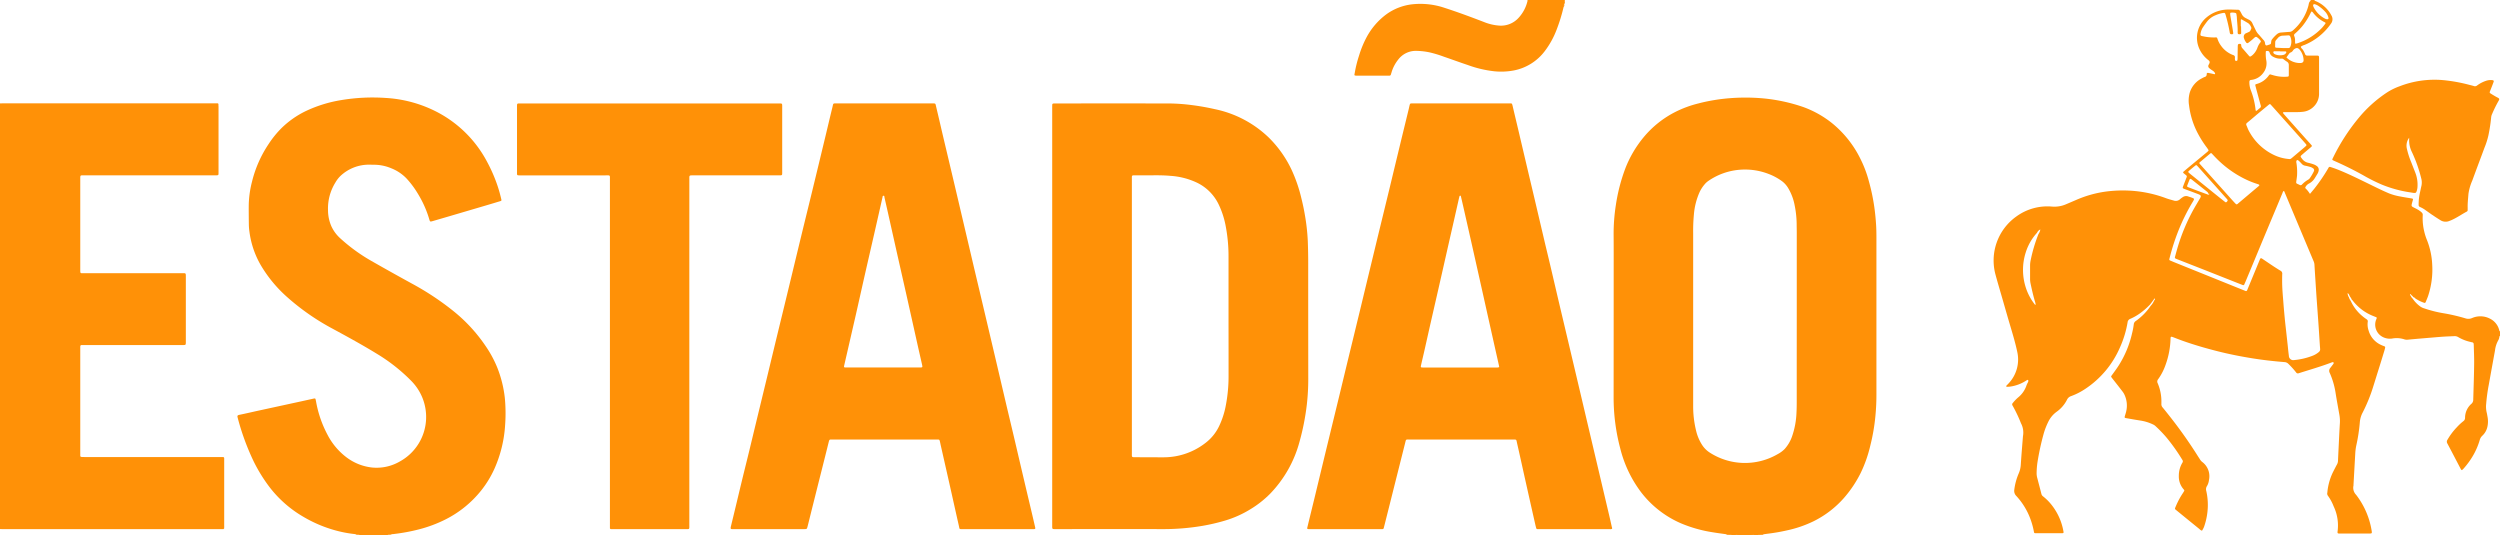 <svg id="Grupo_179" data-name="Grupo 179" xmlns="http://www.w3.org/2000/svg" width="228.383" height="48.914" viewBox="0 0 228.383 48.914">
  <path id="Caminho_857" data-name="Caminho 857" d="M47.477,144.281a.091.091,0,0,1-.086.063q-.116,0-.232,0H27.348c-.116,0-.231-.007-.347-.011V105.45c.125,0,.25-.009.376-.009H46.606c.087,0,.174,0,.261,0a.087.087,0,0,1,.086.063.71.71,0,0,1-.5.093q-3.637,0-7.276,0H27.725c-.513,0-.514,0-.514.507v37.6c0,.473,0,.474.488.474q9.61,0,19.22,0A.808.808,0,0,1,47.477,144.281Z" transform="translate(-27.001 -96.003)" fill="#ff9107"/>
  <path id="Caminho_858" data-name="Caminho 858" d="M306.735,86.753l-.005.062a.492.492,0,0,1-.356.087q-1.345,0-2.69,0a.488.488,0,0,1-.357-.083l-.013-.066Z" transform="translate(-163.779 -86.753)" fill="#ff9107"/>
  <path id="Caminho_859" data-name="Caminho 859" d="M91.656,183.343c-.115-.026-.241.017-.346-.061a.9.9,0,0,1,.671-.074,10.537,10.537,0,0,0,1.851,0,1.137,1.137,0,0,1,.787.073c-.105.077-.232.033-.346.063-.151.062-.318-.024-.468.051h-1.8C91.9,183.322,91.767,183.405,91.656,183.343Z" transform="translate(-58.835 -134.482)" fill="#ff9107"/>
  <path id="Caminho_860" data-name="Caminho 860" d="M342.654,183.46H341.2a.066.066,0,0,1,.028-.092,3.808,3.808,0,0,1,1.395,0A.067.067,0,0,1,342.654,183.46Z" transform="translate(-182.531 -134.546)" fill="#ff9107"/>
  <path id="Caminho_861" data-name="Caminho 861" d="M340.25,183.346l0,.06h-.406c-.094-.088-.212-.041-.319-.057-.088-.013-.189.027-.259-.063A1.088,1.088,0,0,1,340.25,183.346Z" transform="translate(-181.575 -134.493)" fill="#ff9107"/>
  <path id="Caminho_862" data-name="Caminho 862" d="M344.082,183.406v-.06a1.077,1.077,0,0,1,.985-.058.162.162,0,0,1-.148.059l-.278.007a.185.185,0,0,0-.152.053Z" transform="translate(-183.959 -134.492)" fill="#ff9107"/>
  <path id="Caminho_863" data-name="Caminho 863" d="M445.32,86.753l-.005.066a.371.371,0,0,1-.4.046l.059-.113Z" transform="translate(-233.872 -86.752)" fill="#ff9107"/>
  <path id="Caminho_864" data-name="Caminho 864" d="M479.061,146.65a.156.156,0,0,1,.051,0v.464l-.023.008-.024,0A.34.34,0,0,1,479.061,146.65Z" transform="translate(-250.729 -116.402)" fill="#ff9107"/>
  <path id="Caminho_865" data-name="Caminho 865" d="M96.251,183.562a.188.188,0,0,1,.156-.052c.1,0,.208,0,.312,0l0,.052Z" transform="translate(-61.28 -134.648)" fill="#ff9107"/>
  <path id="Caminho_866" data-name="Caminho 866" d="M92,183.5c.12,0,.245-.037.351.053H92C92,183.536,92,183.519,92,183.5Z" transform="translate(-59.174 -134.64)" fill="#ff9107"/>
  <path id="Caminho_867" data-name="Caminho 867" d="M433.868,117.059a1.6,1.6,0,0,0-.886-1.147,1.894,1.894,0,0,0-1.624-.042.843.843,0,0,1-.585.027,16.5,16.5,0,0,0-2.026-.472,11.016,11.016,0,0,1-1.735-.438,1.207,1.207,0,0,1-.341-.153,2.741,2.741,0,0,1-.709-.713.07.07,0,0,1-.047-.071l0,0c-.068-.036-.092-.107-.13-.167s-.059-.092-.083-.14a.055.055,0,0,1,0-.05c.025-.025.051-.006.069.012.031.033.059.07.088.1.045.034.095.064.111.123l0,0a.063.063,0,0,1,.063.051.222.222,0,0,1,.172.12c.051.027.1.053.152.083a3.211,3.211,0,0,0,.631.289.1.1,0,0,0,.14-.062c.08-.2.167-.39.234-.592a7.639,7.639,0,0,0,.366-2.8,6.936,6.936,0,0,0-.473-2.256,5.042,5.042,0,0,1-.25-.771,5.093,5.093,0,0,1-.144-1.521.287.287,0,0,0-.1-.253,2.009,2.009,0,0,0-.4-.285c-.119-.066-.241-.123-.361-.186-.157-.083-.178-.123-.138-.3.027-.122.066-.242.1-.363.023-.089,0-.122-.093-.138-.342-.059-.686-.109-1.026-.177a5.364,5.364,0,0,1-1.06-.289c-.578-.244-1.141-.521-1.706-.8-.894-.435-1.784-.88-2.7-1.262-.312-.13-.628-.249-.951-.348a.124.124,0,0,0-.169.063c-.018.034-.037.067-.058.1a16.107,16.107,0,0,1-1.224,1.793c-.132.164-.27.325-.416.5a2.739,2.739,0,0,0-.368-.468c-.081-.067-.075-.111-.021-.2a.778.778,0,0,1,.319-.288,1.332,1.332,0,0,0,.517-.494c.088-.139.172-.279.257-.42a.775.775,0,0,0,.088-.243.4.4,0,0,0-.168-.431,1.1,1.1,0,0,0-.334-.17,4.271,4.271,0,0,0-.445-.126.925.925,0,0,1-.568-.367c-.172-.221-.179-.22.043-.411.248-.215.5-.424.751-.636.133-.113.135-.127.025-.251-.179-.2-.361-.4-.54-.6q-.954-1.07-1.906-2.143c-.032-.036-.064-.073-.093-.111-.041-.057-.013-.108.064-.113.039,0,.077,0,.116,0,.387,0,.774,0,1.16,0a4.254,4.254,0,0,0,.52-.037,1.611,1.611,0,0,0,.876-.417,1.636,1.636,0,0,0,.537-1.266c0-1.052,0-2.1,0-3.158,0-.283,0-.284-.29-.285-.25,0-.5,0-.753,0a.21.21,0,0,1-.241-.156,2.217,2.217,0,0,0-.185-.359c-.057-.108-.2-.163-.188-.309a1.234,1.234,0,0,1,.341-.154,5.458,5.458,0,0,0,2.4-1.935.657.657,0,0,0,.04-.761,2.828,2.828,0,0,0-1.535-1.343.963.963,0,0,0-.4.046c-.129.113-.125.279-.165.424A4.457,4.457,0,0,1,415,89.591a.492.492,0,0,1-.311.133c-.251.012-.5.039-.752.056a.667.667,0,0,0-.4.157,3.324,3.324,0,0,0-.438.462.364.364,0,0,0-.077.184c-.038.283.007.244-.33.354a.627.627,0,0,1-.083.024.106.106,0,0,1-.118-.063.253.253,0,0,1-.033-.109.494.494,0,0,0-.153-.333c-.148-.166-.288-.338-.438-.5a1.591,1.591,0,0,1-.274-.406c-.093-.2-.2-.4-.289-.6a.66.66,0,0,0-.334-.344c-.1-.045-.189-.1-.284-.145a.793.793,0,0,1-.374-.388c-.041-.087-.092-.17-.139-.254a.226.226,0,0,0-.214-.119c-.281,0-.561-.023-.841-.017a3.09,3.09,0,0,0-2,.713,2.42,2.42,0,0,0-.633,2.938,2.7,2.7,0,0,0,.778.958c.15.115.163.185.089.348-.016.035-.038.067-.056.1a.232.232,0,0,0,.057.29,1.644,1.644,0,0,0,.18.143c.055.04.114.074.169.114a.491.491,0,0,1,.185.218.08.08,0,0,1,0,.056.062.062,0,0,1-.073.028c-.037-.007-.074-.02-.112-.028-.141-.03-.282-.065-.425-.087-.11-.018-.149.007-.152.115a.237.237,0,0,1-.186.255,1.563,1.563,0,0,0-.234.113,2.191,2.191,0,0,0-1.123,1.3,2.691,2.691,0,0,0-.069,1.177,7.37,7.37,0,0,0,.784,2.531,9.7,9.7,0,0,0,.853,1.343c.045.062.087.127.128.192a.084.084,0,0,1-.014.107,1.56,1.56,0,0,1-.128.117q-.748.619-1.5,1.239-.312.259-.62.523c-.058.049-.055.1,0,.146.021.02.044.037.067.056.288.238.266.161.128.519l-.021.055c-.08.207-.162.414-.238.622-.032.088-.016.123.068.16.062.028.125.051.188.075.38.142.761.281,1.139.426.275.107.293.169.146.423-.01.017-.021.032-.031.049-.175.3-.355.6-.524.9a17.407,17.407,0,0,0-1.508,3.629c-.07.241-.135.483-.2.726-.027.1-.008.132.093.178.026.012.054.022.081.033L407,111.5l2.881,1.141.54.211a.1.1,0,0,0,.139-.059c.042-.1.086-.194.127-.292q.753-1.8,1.5-3.608.53-1.269,1.062-2.537.4-.949.793-1.9c.029-.069.04-.153.121-.2.064.035.076.1.1.163q.487,1.162.975,2.323.83,1.976,1.662,3.951a.932.932,0,0,1,.069.308c.043.723.091,1.445.137,2.167q.029.448.06.9.076,1.04.151,2.079c.036.5.069,1,.1,1.5.023.347.043.694.071,1.04a.319.319,0,0,1-.116.281,1.986,1.986,0,0,1-.6.352,6.254,6.254,0,0,1-1.66.385.4.4,0,0,1-.479-.381c-.041-.3-.071-.594-.1-.892-.046-.412-.09-.825-.136-1.237-.047-.432-.1-.863-.141-1.3-.052-.538-.1-1.076-.14-1.615-.048-.6-.1-1.193-.1-1.792,0-.212,0-.425.009-.637a.294.294,0,0,0-.156-.308c-.547-.327-1.07-.692-1.6-1.049-.21-.143-.221-.138-.32.1l-1.083,2.623a1.031,1.031,0,0,1-.059.132.1.1,0,0,1-.123.046c-.046-.015-.091-.034-.135-.052q-1.116-.448-2.232-.9l-3.922-1.581c-.2-.08-.394-.16-.589-.244-.1-.044-.11-.063-.085-.178,0-.01.007-.019.009-.028a19.759,19.759,0,0,1,.956-2.882,18.292,18.292,0,0,1,1.171-2.294c.163-.272.16-.275-.142-.387-.1-.036-.2-.063-.3-.1a.538.538,0,0,0-.471.069,1.86,1.86,0,0,0-.254.191.559.559,0,0,1-.566.126c-.231-.068-.466-.126-.692-.209a11.222,11.222,0,0,0-2.782-.656,11.927,11.927,0,0,0-2.747.043,10.232,10.232,0,0,0-2.7.762c-.3.13-.6.257-.906.387a2.655,2.655,0,0,1-1.3.221,4.819,4.819,0,0,0-3.254.9,4.931,4.931,0,0,0-1.91,5.323c.195.718.408,1.429.613,2.143.265.919.526,1.838.8,2.754.207.7.415,1.408.566,2.125a3.173,3.173,0,0,1-.76,2.882c-.07.08-.148.153-.22.23-.019.021-.042.049-.016.076a.109.109,0,0,0,.072.029,2.512,2.512,0,0,0,.29-.018,3.568,3.568,0,0,0,1.4-.512,1.718,1.718,0,0,1,.148-.091.09.09,0,0,1,.077,0,.1.1,0,0,1,.028.077.322.322,0,0,1-.036.137,1.962,1.962,0,0,0-.163.37,2.381,2.381,0,0,1-.72,1,3.647,3.647,0,0,0-.5.518.175.175,0,0,0-.024.233c.021.033.038.068.057.1a12.813,12.813,0,0,1,.714,1.52,1.8,1.8,0,0,1,.181,1.182c-.07.876-.143,1.751-.2,2.627a2.3,2.3,0,0,1-.192.781,5.5,5.5,0,0,0-.4,1.475.658.658,0,0,0,.188.578,6.331,6.331,0,0,1,1.355,2.3,7.033,7.033,0,0,1,.247.952c.025.134.039.146.17.146.8,0,1.6,0,2.407,0h.029c.091-.007.116-.037.1-.13A5.375,5.375,0,0,0,393,132.992a4.634,4.634,0,0,0-.81-.825.406.406,0,0,1-.164-.227c-.115-.469-.244-.934-.362-1.4a1.8,1.8,0,0,1-.077-.454,7.572,7.572,0,0,1,.073-1.01,23.72,23.72,0,0,1,.568-2.63,6.467,6.467,0,0,1,.427-1.106,2.445,2.445,0,0,1,.773-.921,3.009,3.009,0,0,0,.935-1.09.619.619,0,0,1,.374-.331,6.086,6.086,0,0,0,1.336-.688,8.636,8.636,0,0,0,3.138-3.783,9.281,9.281,0,0,0,.686-2.265.385.385,0,0,1,.266-.332,4.7,4.7,0,0,0,.784-.437,6.256,6.256,0,0,0,1.007-.869l.3-.4a1.357,1.357,0,0,1,.08-.113c.016-.02.045-.043.066-.018a.088.088,0,0,1-.006.075,1.057,1.057,0,0,1-.077.115,1.551,1.551,0,0,1-.3.456c-.08.11-.158.22-.24.327a5.441,5.441,0,0,1-1.132,1.072.4.4,0,0,0-.183.308,6.48,6.48,0,0,1-.158.825,9.288,9.288,0,0,1-1.248,2.975c-.187.293-.4.572-.6.85-.081.109-.078.112,0,.224.028.039.059.077.088.115.3.381.6.761.891,1.143a1.481,1.481,0,0,1,.155.243,2.335,2.335,0,0,1,.166,1.633c-.032.131-.079.259-.114.389-.029.108-.012.142.1.162.437.078.875.156,1.313.223a4.1,4.1,0,0,1,1.185.367.807.807,0,0,1,.192.128,11.9,11.9,0,0,1,1.025,1.062,17.225,17.225,0,0,1,1.44,2.031.216.216,0,0,1,.008.263,2.309,2.309,0,0,0-.326,1.216,1.751,1.751,0,0,0,.387,1.156c.03.038.062.074.092.112a.088.088,0,0,1,.006.107c-.039.067-.079.133-.122.2a6.657,6.657,0,0,0-.474.829c-.076.156-.145.316-.212.476-.048.115-.04.133.061.222.022.019.046.035.068.054q1.043.852,2.088,1.7a.469.469,0,0,0,.224.14c.028-.048.061-.1.087-.146a1.925,1.925,0,0,0,.1-.211,6.092,6.092,0,0,0,.342-1.813,5.8,5.8,0,0,0-.141-1.466.528.528,0,0,1,.064-.44,1.322,1.322,0,0,0,.182-.546,1.628,1.628,0,0,0-.605-1.65.866.866,0,0,1-.212-.234c-.06-.1-.126-.194-.188-.292a41.335,41.335,0,0,0-2.411-3.437c-.268-.342-.536-.684-.813-1.019a.437.437,0,0,1-.115-.343c0-.038,0-.077,0-.116a4.236,4.236,0,0,0-.336-1.75.326.326,0,0,1,.036-.371,5.084,5.084,0,0,0,.677-1.306,7.569,7.569,0,0,0,.458-2.407c.006-.179.038-.2.213-.138.064.022.125.05.189.074.244.092.486.187.732.274,1.047.371,2.114.678,3.192.951,1.04.263,2.091.47,3.149.64.973.157,1.953.266,2.936.345a.536.536,0,0,1,.357.162,7.681,7.681,0,0,1,.7.776.192.192,0,0,0,.245.078c1-.317,2.015-.607,3-.983a.68.68,0,0,1,.083-.025.088.088,0,0,1,.1.034.1.1,0,0,1,0,.083.786.786,0,0,1-.081.119c-.07.092-.139.185-.212.276a.406.406,0,0,0-.056.477,7.12,7.12,0,0,1,.536,1.858c.1.638.221,1.274.333,1.911a3.339,3.339,0,0,1,.055.806c-.037.569-.063,1.138-.091,1.706s-.057,1.158-.082,1.737a.731.731,0,0,1-.091.33c-.139.255-.27.513-.4.773a5.346,5.346,0,0,0-.484,1.808.335.335,0,0,0,.048.275,4.217,4.217,0,0,1,.524.964,4.075,4.075,0,0,1,.367,2.285q-.006.042-.009.086c0,.084.029.118.12.124.048,0,.1,0,.145,0h2.609c.058,0,.116,0,.174-.006a.088.088,0,0,0,.087-.094.548.548,0,0,0-.009-.115,7.287,7.287,0,0,0-1.425-3.319.92.92,0,0,1-.241-.852.239.239,0,0,0,0-.058q.083-1.46.164-2.921a4.7,4.7,0,0,1,.1-.717,15.551,15.551,0,0,0,.313-2.058,2.267,2.267,0,0,1,.258-.907,14.593,14.593,0,0,0,.97-2.385c.164-.515.32-1.031.483-1.546.181-.57.355-1.143.53-1.715.028-.092.052-.186.072-.281a.107.107,0,0,0-.077-.133,3.533,3.533,0,0,1-.373-.158,2.065,2.065,0,0,1-1.06-1.279,1.752,1.752,0,0,1-.077-.8.207.207,0,0,0-.1-.223c-.111-.077-.223-.155-.326-.24a3.926,3.926,0,0,1-1.13-1.447,1.089,1.089,0,0,1-.175-.354c-.068-.064-.068-.157-.1-.237a.46.46,0,0,1-.009-.12c.1.076.106.075.174.235.047.122.162.205.188.337.039.043.08.083.116.129a4.4,4.4,0,0,0,1.8,1.369c.107.044.215.086.322.129a.08.08,0,0,1,.052.114c-.016.045-.037.089-.054.135a1.267,1.267,0,0,0,.6,1.557,1.428,1.428,0,0,0,.87.148,2.257,2.257,0,0,1,1.115.073.761.761,0,0,0,.342.028c.769-.073,1.539-.136,2.308-.2.317-.027.634-.055.953-.075s.655-.029.984-.045a.62.62,0,0,1,.354.1,3.841,3.841,0,0,0,1.1.428c.047.011.093.027.14.033a.163.163,0,0,1,.154.176c0,.039.007.077.008.116.012.53.039,1.06.034,1.591-.01,1.12-.051,2.239-.083,3.358a.481.481,0,0,1-.166.378,1.7,1.7,0,0,0-.582,1.279.37.37,0,0,1-.165.316,4.992,4.992,0,0,0-.591.554,5.859,5.859,0,0,0-.849,1.132.31.31,0,0,0-.012.345c.4.749.79,1.5,1.184,2.256.027.051.058.1.089.148a.052.052,0,0,0,.077.012.815.815,0,0,0,.127-.117,7.277,7.277,0,0,0,.912-1.266,6.481,6.481,0,0,0,.572-1.358.82.82,0,0,1,.235-.386,1.567,1.567,0,0,0,.456-.791,2.219,2.219,0,0,0,.02-.919c-.027-.152-.051-.305-.089-.454a2.324,2.324,0,0,1-.037-.747,15.918,15.918,0,0,1,.239-1.748q.281-1.567.568-3.132a2.455,2.455,0,0,1,.3-.93.759.759,0,0,0,.1-.359ZM417.007,87.2a1.171,1.171,0,0,1,.265.114,3.439,3.439,0,0,1,.665.556,1.237,1.237,0,0,1,.294.494c.011.037.021.074.025.087a.1.1,0,0,1-.088.118.423.423,0,0,1-.224-.049,2.4,2.4,0,0,1-1.059-1.074.565.565,0,0,1-.03-.081C416.819,87.247,416.893,87.163,417.007,87.2ZM415.2,89.872a5.526,5.526,0,0,0,.684-.7,6.2,6.2,0,0,0,.734-1.174,1.29,1.29,0,0,1,.071-.122c0-.007.017-.009.028-.014.086.031.126.114.179.178a3.043,3.043,0,0,0,.959.778c.025.013.053.023.077.038a.078.078,0,0,1,.03.122c-.107.137-.21.278-.328.4a5.352,5.352,0,0,1-2.263,1.4.432.432,0,0,1-.112.023.053.053,0,0,1-.058-.05c0-.067,0-.135-.005-.2a.987.987,0,0,0-.065-.426A.185.185,0,0,1,415.2,89.872Zm-.193,1.554a.545.545,0,0,1,.116-.126c.22-.15.343-.131.518.076a1.579,1.579,0,0,1,.334.878c.023.213-.088.315-.313.315a1.747,1.747,0,0,1-1.254-.514c.094-.129.187-.261.285-.388a.2.2,0,0,1,.1-.06A.438.438,0,0,0,415.007,91.426Zm-1.624-.766a.3.3,0,0,1,.075-.183c.056-.067.115-.13.172-.2a.611.611,0,0,1,.46-.209c.164-.007.327-.016.491-.026a.169.169,0,0,1,.181.114,1.151,1.151,0,0,1,0,.926.176.176,0,0,1-.179.119c-.173,0-.347,0-.488,0-.225-.011-.417-.019-.61-.03a.1.1,0,0,1-.109-.109C413.378,90.93,413.38,90.795,413.384,90.66Zm-.163.885a.092.092,0,0,1,.094-.051c.173,0,.346,0,.52,0v.014c.164,0,.327,0,.491,0,.069,0,.092.06.06.122a.38.38,0,0,1-.269.2,1.242,1.242,0,0,1-.764-.063.324.324,0,0,1-.11-.09A.126.126,0,0,1,413.221,91.545Zm-.936,1.935a1.425,1.425,0,0,0,.274-1.2,3.7,3.7,0,0,1-.036-.72c0-.072.035-.094.114-.094.114,0,.2.016.238.154a.611.611,0,0,0,.358.394,1.28,1.28,0,0,0,.726.153.236.236,0,0,1,.186.057,3.045,3.045,0,0,0,.306.219.342.342,0,0,1,.176.311c0,.164,0,.329,0,.492h0c0,.135,0,.271,0,.406s-.028.16-.147.163a3.475,3.475,0,0,1-1.316-.142c-.045-.016-.1-.02-.139-.04a.157.157,0,0,0-.221.065,1.982,1.982,0,0,1-1.114.784c-.128.035-.141.059-.108.188.091.355.189.708.285,1.062.063.233.125.467.191.7a.2.2,0,0,1-.075.252c-.094.067-.176.15-.266.224-.061.05-.12.032-.123-.039a7.008,7.008,0,0,0-.451-1.849,2.012,2.012,0,0,1-.118-.71c0-.134.032-.184.184-.2A1.564,1.564,0,0,0,412.285,93.479Zm-5.516-3.358c-.038-.008-.076-.015-.113-.026-.081-.026-.113-.068-.1-.15a1.5,1.5,0,0,1,.2-.6c.132-.2.275-.4.421-.588a1.85,1.85,0,0,1,.738-.546,2.884,2.884,0,0,1,.719-.217c.134-.022.167,0,.208.134a14.825,14.825,0,0,1,.372,1.548c.007.038.01.077.019.115.03.127.067.153.2.148.091,0,.127-.038.115-.124-.022-.162-.049-.324-.076-.486-.063-.371-.128-.741-.189-1.113a1.1,1.1,0,0,1-.01-.173.075.075,0,0,1,.071-.077,1.1,1.1,0,0,1,.4.025.13.13,0,0,1,.1.122c.012.1.032.191.037.287.019.424.082.846.074,1.272,0,.029,0,.058,0,.087,0,.172.061.19.221.176a.106.106,0,0,0,.1-.117c0-.2-.008-.406-.012-.608h-.022c0-.193,0-.386,0-.579a.054.054,0,0,1,.082-.047c.2.116.4.227.6.35a.85.85,0,0,1,.277.4.08.08,0,0,1,.009.056c-.057.12-.078.264-.213.332-.077.038-.158.072-.237.109a.354.354,0,0,0-.227.467,1.042,1.042,0,0,0,.195.385.126.126,0,0,0,.2.035c.109-.08.214-.166.318-.252.06-.049.115-.1.173-.155.2-.175.216-.177.411-.017a1.313,1.313,0,0,1,.182.185c.084.1.082.133-.014.244a1.621,1.621,0,0,0-.252.485,1.609,1.609,0,0,1-.439.638,1.235,1.235,0,0,1-.115.087c-.091.062-.132.06-.2-.017-.209-.241-.413-.485-.627-.722a.42.42,0,0,1-.086-.267c-.009-.082-.048-.107-.141-.109s-.157.029-.166.118a2.207,2.207,0,0,0-.011.231c-.006.319-.009.637-.014.956a1.165,1.165,0,0,1-.013.173.09.09,0,0,1-.105.075c-.05,0-.1-.014-.114-.069a.944.944,0,0,1-.011-.229.2.2,0,0,0-.161-.232A2.369,2.369,0,0,1,408.442,91a2.242,2.242,0,0,1-.332-.639c-.042-.126-.057-.136-.19-.131A4.544,4.544,0,0,1,406.769,90.121Zm-.45,14.128c-.262-.1-.522-.2-.784-.3-.229-.087-.229-.087-.145-.3.057-.144.111-.287.171-.429.035-.082.083-.092.158-.039.039.027.077.058.114.088q.657.521,1.312,1.043c.037.029.07.065.1.1.009.059.048.077.1.077l.006,0a.063.063,0,0,0,.061.05l0,0c-.027.049-.078.054-.126.066Zm2.595,1.036a.1.1,0,0,1-.105-.022q-.4-.314-.793-.631l-2.41-1.945c-.216-.174-.216-.174,0-.355.156-.13.311-.26.469-.386.086-.069.114-.065.194.02s.181.2.271.3l2.333,2.613c.044.05.092.1.135.151a.4.4,0,0,1,.037.068A.265.265,0,0,1,408.914,105.285Zm2.966-1.476c-.221.188-.444.372-.665.559l-1.237,1.045a.184.184,0,0,1-.142.065.5.5,0,0,1-.076-.06q-.159-.167-.314-.34l-2.875-3.21c-.026-.029-.053-.056-.078-.086-.053-.065-.055-.1,0-.146q.476-.4.956-.8c.069-.058.1-.049.169.027.132.14.262.283.4.42a9.559,9.559,0,0,0,2.539,1.847,7.861,7.861,0,0,0,1.149.471c.046.015.092.029.137.046C411.954,103.693,411.965,103.736,411.879,103.809Zm3.052-2.59c-.08.067-.16.146-.288.118a3.889,3.889,0,0,1-1.488-.425,5.024,5.024,0,0,1-2.2-2.189c-.076-.144-.126-.3-.193-.451a.184.184,0,0,1,.061-.251c.343-.281.679-.572,1.02-.857.289-.242.58-.48.871-.72l.111-.092a.1.1,0,0,1,.15.015c.129.144.26.286.388.43l2.332,2.616c.154.173.309.345.461.52.114.13.114.147-.009.256s-.234.2-.352.3C415.507,100.734,415.22,100.978,414.932,101.22Zm.677,2.48c-.076-.04-.158-.072-.235-.11-.06-.028-.083-.077-.065-.2s.048-.325.069-.517a5.362,5.362,0,0,0-.038-1.066c-.012-.129-.079-.264.043-.378.137.018.209.128.3.212.042.039.077.086.117.127a.545.545,0,0,0,.32.181c.142.022.282.062.422.1a.828.828,0,0,1,.289.129.212.212,0,0,1,.087.277,4.3,4.3,0,0,1-.381.647.526.526,0,0,1-.153.129,2.483,2.483,0,0,0-.543.428A.169.169,0,0,1,415.608,103.7Zm-23.853,4.494a14.14,14.14,0,0,0-.715,2.408,2.347,2.347,0,0,0-.05.459q0,.623,0,1.245a2.056,2.056,0,0,0,.049.43c.121.566.248,1.129.417,1.683.022.073.034.148.051.225-.08.019-.105-.043-.134-.082a4.925,4.925,0,0,1-.765-1.453,5.235,5.235,0,0,1-.02-3.218,4.772,4.772,0,0,1,1.039-1.818.589.589,0,0,1,.3-.3A1.018,1.018,0,0,1,391.756,108.194Z" transform="translate(-205.536 -86.811)" fill="#ff9107"/>
  <path id="Caminho_868" data-name="Caminho 868" d="M240.729,120.059c0-.676-.013-1.351-.038-2.027a18.557,18.557,0,0,0-.267-2.386q-.127-.757-.315-1.5a13.529,13.529,0,0,0-.912-2.65,10.3,10.3,0,0,0-2.048-2.894,10.013,10.013,0,0,0-4.954-2.618,21.588,21.588,0,0,0-2.138-.376,17.231,17.231,0,0,0-1.994-.143q-5.2-.008-10.407,0c-.068,0-.135,0-.2.005a.108.108,0,0,0-.109.112c-.005.106-.005.212-.005.318v19h0V143.99c0,.391-.014.359.365.359,3.217,0,6.436-.006,9.654,0a21.284,21.284,0,0,0,3.719-.3,17.744,17.744,0,0,0,2.03-.473,9.635,9.635,0,0,0,2.4-1.081,9.271,9.271,0,0,0,1.724-1.362,10.85,10.85,0,0,0,2.7-4.762,22.212,22.212,0,0,0,.67-3.405,20.848,20.848,0,0,0,.13-2.34C240.733,127.109,240.726,123.584,240.729,120.059Zm-7.276,10.326a13.894,13.894,0,0,1-.243,2.62,7.616,7.616,0,0,1-.627,1.952,4.2,4.2,0,0,1-1.185,1.478,6.231,6.231,0,0,1-2.855,1.27,6.406,6.406,0,0,1-1.068.085c-.831,0-1.662-.007-2.493-.008-.4,0-.362,0-.362-.363q0-6.273,0-12.545h0q0-6.229,0-12.458c0-.415-.044-.388.391-.388.493,0,.986,0,1.479,0,.551-.006,1.1,0,1.651.049a6.666,6.666,0,0,1,2.452.636,4.25,4.25,0,0,1,1.972,2.008,7.919,7.919,0,0,1,.643,2.037,14.645,14.645,0,0,1,.242,2.678q0,3.056,0,6.113Q233.456,127.966,233.453,130.385Z" transform="translate(-121.22 -96.013)" fill="#ff9107"/>
  <path id="Caminho_869" data-name="Caminho 869" d="M342.911,131.407c0-.144,0-.29,0-.435q0-6.533,0-13.065c0-.609.009-1.216-.027-1.824q-.049-.839-.165-1.67a18.246,18.246,0,0,0-.5-2.376,10.572,10.572,0,0,0-.792-2.081,9.71,9.71,0,0,0-2.633-3.266,9.283,9.283,0,0,0-2.546-1.416,15.8,15.8,0,0,0-3.583-.788,18.138,18.138,0,0,0-4.22.092c-.592.089-1.179.2-1.759.352a9.982,9.982,0,0,0-2.144.786,9.1,9.1,0,0,0-2.881,2.293,10.282,10.282,0,0,0-1.684,2.857,16.231,16.231,0,0,0-.865,3.327,17.153,17.153,0,0,0-.208,2.828c.01,1.159.005,2.318.005,3.477q0,5.634-.006,11.269a18.167,18.167,0,0,0,.609,4.7,11.06,11.06,0,0,0,1.909,4,9.19,9.19,0,0,0,3.641,2.833,12.278,12.278,0,0,0,2.892.815c.41.07.822.12,1.233.179h0c.076,0,.15-.007.225,0,.253.018.5.04.757.061h1.454c.1-.01.2-.022.306-.029a4.52,4.52,0,0,1,.677-.028c.143-.02.287-.041.431-.059a16.667,16.667,0,0,0,1.683-.293,10.6,10.6,0,0,0,2.46-.843A9.035,9.035,0,0,0,339.927,141a10.657,10.657,0,0,0,1.558-2.327,11.981,11.981,0,0,0,.869-2.482,17.714,17.714,0,0,0,.468-2.736A20.044,20.044,0,0,0,342.911,131.407Zm-7.28.592c0,.386,0,.773-.021,1.158a7.431,7.431,0,0,1-.4,2.183,3.412,3.412,0,0,1-.682,1.168,2.561,2.561,0,0,1-.626.462,5.937,5.937,0,0,1-6.239-.149,2.341,2.341,0,0,1-.7-.722,4.16,4.16,0,0,1-.508-1.193,9.315,9.315,0,0,1-.285-2.293c0-.212,0-.425,0-.637q0-7.605,0-15.209a15.777,15.777,0,0,1,.069-1.706,6.268,6.268,0,0,1,.525-2.037,3.207,3.207,0,0,1,.459-.7,1.7,1.7,0,0,1,.342-.311A5.863,5.863,0,0,1,330.391,111a5.959,5.959,0,0,1,2.645.371,5.191,5.191,0,0,1,1.271.687,2.193,2.193,0,0,1,.565.653,4.777,4.777,0,0,1,.57,1.539,9.022,9.022,0,0,1,.183,1.7c0,.271.009.541.009.812q0,3.824,0,7.648Q335.631,128.2,335.631,132Z" transform="translate(-171.494 -95.49)" fill="#ff9107"/>
  <path id="Caminho_870" data-name="Caminho 870" d="M291.309,144.149c-.08-.358-.161-.716-.244-1.072q-.726-3.085-1.454-6.169-.528-2.241-1.054-4.48-.611-2.591-1.224-5.183-.416-1.761-.834-3.521c-.274-1.165-.544-2.331-.819-3.5-.148-.629-.3-1.256-.451-1.886q-.5-2.127-1-4.255c-.154-.657-.311-1.314-.467-1.971q-.484-2.057-.968-4.114c-.174-.742-.354-1.483-.527-2.225-.087-.375-.069-.314-.391-.314q-4.334,0-8.669,0c-.048,0-.1,0-.145,0-.174,0-.186.013-.231.192-.026.1-.046.208-.071.31q-.325,1.336-.651,2.671-.564,2.335-1.126,4.672c-.407,1.679-.819,3.356-1.225,5.035q-.725,3-1.446,5.993-.552,2.279-1.108,4.556c-.245,1.012-.487,2.026-.733,3.039q-.588,2.419-1.177,4.837-.569,2.349-1.135,4.7c-.209.863-.423,1.724-.631,2.587-.07.29-.107.3.237.3q3.2,0,6.407,0c.068,0,.135,0,.2-.005a.111.111,0,0,0,.1-.087c.016-.056.028-.113.043-.169q.5-1.979.995-3.958.455-1.81.911-3.621c.1-.394.04-.347.457-.347H282.2c.45,0,.369-.029.462.377.272,1.185.529,2.374.795,3.56q.432,1.935.87,3.868c.021.094.047.187.071.281a.123.123,0,0,0,.125.1l.145,0q3.233,0,6.465,0a.292.292,0,0,0,.2-.03A.3.3,0,0,0,291.309,144.149ZM280.74,129.585q-3.291,0-6.582,0h-.087c-.226,0-.236-.014-.187-.229.1-.442.207-.883.307-1.326.219-.969.434-1.94.655-2.909.2-.875.4-1.748.6-2.622q.392-1.722.781-3.445.326-1.439.655-2.878.227-1,.452-2c.015-.066.031-.132.049-.2.01-.036.019-.08.064-.086.069-.011.073.053.083.094.071.3.139.6.208.9q.394,1.735.786,3.471.53,2.357,1.057,4.717c.181.809.36,1.62.542,2.43q.429,1.92.861,3.84c.015.065.025.131.039.206A.578.578,0,0,1,280.74,129.585Z" transform="translate(-144.064 -96.012)" fill="#ff9107"/>
  <path id="Caminho_871" data-name="Caminho 871" d="M187,144.2q-.155-.678-.314-1.354c-.217-.92-.437-1.84-.653-2.76q-.48-2.044-.957-4.088c-.221-.939-.447-1.877-.669-2.816q-.477-2.029-.951-4.059-.52-2.211-1.042-4.423-.478-2.029-.96-4.056-.5-2.128-1-4.257-.442-1.888-.888-3.776-.479-2.029-.961-4.056c-.217-.92-.426-1.843-.647-2.762-.087-.366-.032-.334-.409-.334H168.94c-.45,0-.366-.045-.469.368-.214.862-.414,1.727-.622,2.59q-.6,2.5-1.21,5.008c-.314,1.294-.634,2.586-.949,3.88-.292,1.2-.579,2.4-.87,3.6q-.6,2.489-1.208,4.979-.57,2.349-1.135,4.7-.317,1.309-.635,2.617-.48,1.983-.958,3.968c-.212.872-.431,1.742-.643,2.614-.34,1.407-.672,2.816-1.017,4.222-.1.391-.049.341.28.341h5.886c.184,0,.368,0,.551,0s.2-.008.253-.2c.021-.074.039-.149.058-.224.157-.628.311-1.256.469-1.883q.422-1.685.846-3.369c.183-.73.369-1.459.548-2.191.087-.352.07-.317.4-.317h9.423c.058,0,.116,0,.174,0,.122.007.142.022.175.15s.053.245.081.368q.383,1.694.766,3.388c.3,1.319.586,2.638.888,3.955.082.357,0,.325.409.325h6.263c.068,0,.136,0,.2,0C187,144.341,187.023,144.312,187,144.2Zm-10.384-14.625c-.086.006-.174.008-.261.008h-6.58c-.265,0-.267,0-.209-.254q.512-2.228,1.024-4.456c.283-1.242.557-2.485.839-3.727.314-1.383.634-2.764.949-4.145q.334-1.467.665-2.936c.016-.07.007-.175.109-.171.084,0,.067.1.081.166q.21.917.415,1.834.348,1.554.695,3.107c.29,1.289.585,2.577.874,3.866q.51,2.273,1.015,4.547c.143.64.291,1.279.435,1.919a1.163,1.163,0,0,1,.023.143C176.7,129.529,176.673,129.571,176.614,129.575Z" transform="translate(-92.431 -96.011)" fill="#ff9107"/>
  <path id="Caminho_872" data-name="Caminho 872" d="M84.044,144.284a4.022,4.022,0,0,0-.947.043.92.92,0,0,1-.2.01q-.491,0-.982,0a3.765,3.765,0,0,1-.487-.039,5.824,5.824,0,0,0-.691-.016,11.056,11.056,0,0,1-1.96-.379,12,12,0,0,1-2.837-1.227,10.594,10.594,0,0,1-3.084-2.728,14.447,14.447,0,0,1-1.424-2.316,22.186,22.186,0,0,1-1.46-3.99c-.04-.146-.046-.221.154-.261.586-.12,1.169-.257,1.753-.385l3.907-.849,1.1-.243a.583.583,0,0,1,.114-.017.079.079,0,0,1,.085.063c.016.066.033.131.045.2a10.236,10.236,0,0,0,1.05,3.053,6.076,6.076,0,0,0,1.786,2.1,4.721,4.721,0,0,0,2.3.893,4.225,4.225,0,0,0,2.532-.561,4.626,4.626,0,0,0,2.384-3.809,4.676,4.676,0,0,0-.326-1.984,4.736,4.736,0,0,0-1.006-1.542,15.917,15.917,0,0,0-3.152-2.489c-1.318-.809-2.673-1.55-4.032-2.286a21.455,21.455,0,0,1-4.2-2.924,12.151,12.151,0,0,1-2.4-2.921,8.179,8.179,0,0,1-1.015-3,5.4,5.4,0,0,1-.058-.692c-.007-.579-.014-1.158-.01-1.737a9.3,9.3,0,0,1,.3-2.175,10.746,10.746,0,0,1,1.528-3.451,9.011,9.011,0,0,1,1.187-1.458,8.378,8.378,0,0,1,2.2-1.536,12.051,12.051,0,0,1,3.224-1,17.422,17.422,0,0,1,4.044-.2,11.642,11.642,0,0,1,4.406,1.13,10.8,10.8,0,0,1,4.882,4.7,14.116,14.116,0,0,1,.949,2.173c.14.412.254.831.352,1.254.029.123.02.139-.116.18q-.623.19-1.249.375l-2.861.843q-1.014.3-2.03.594c-.249.072-.256.069-.325-.169a9.731,9.731,0,0,0-1.034-2.321,8.343,8.343,0,0,0-1.055-1.414,3.945,3.945,0,0,0-1.391-.922,4.059,4.059,0,0,0-1.551-.319c-.241,0-.482-.017-.724,0a3.79,3.79,0,0,0-2.347,1.014,2.719,2.719,0,0,0-.477.617,4.478,4.478,0,0,0-.67,2.51,3.69,3.69,0,0,0,.3,1.463,3.358,3.358,0,0,0,.794,1.094,15.776,15.776,0,0,0,2.8,2.05q1.874,1.071,3.768,2.108a25.041,25.041,0,0,1,3.81,2.525,14.5,14.5,0,0,1,2.93,3.187,10.34,10.34,0,0,1,1.08,2.012,10.692,10.692,0,0,1,.67,2.718,14.708,14.708,0,0,1,.029,2.459,11.536,11.536,0,0,1-.971,4,9.311,9.311,0,0,1-1.235,2.022,9.8,9.8,0,0,1-3.215,2.609,11.981,11.981,0,0,1-2.434.916,16.748,16.748,0,0,1-2.248.422C84.219,144.278,84.131,144.279,84.044,144.284Z" transform="translate(-48.26 -95.485)" fill="#ff9107"/>
  <path id="Caminho_873" data-name="Caminho 873" d="M47.587,144.345H27.582c-.383,0-.357.021-.357-.366V105.938c0-.388-.028-.368.354-.368H47.063c0,.1.011.192.011.289q0,2.941,0,5.881v.058c0,.291.011.285-.285.285H34.817c-.058,0-.116,0-.174,0-.176.006-.194.024-.2.205,0,.068,0,.135,0,.2q0,4.084,0,8.169c0,.087,0,.174.005.26a.11.11,0,0,0,.114.108c.1,0,.193,0,.29,0h8.813c.453,0,.422-.057.423.417q0,2.882,0,5.764c0,.418.015.38-.372.381H34.842c-.087,0-.174,0-.261,0-.1.006-.131.037-.138.146,0,.077,0,.155,0,.232v9.473c0,.087,0,.174,0,.261a.108.108,0,0,0,.11.111c.106.007.212.009.318.009h12.32c.1,0,.193,0,.29,0a.107.107,0,0,1,.111.109c0,.067,0,.135,0,.2q0,2.984,0,5.967C47.6,144.191,47.591,144.268,47.587,144.345Z" transform="translate(-27.111 -96.067)" fill="#ff9107"/>
  <path id="Caminho_874" data-name="Caminho 874" d="M136.264,128.177q0,7.881,0,15.761c0,.472.05.411-.422.411q-3.232,0-6.465,0c-.087,0-.174,0-.261,0a.1.1,0,0,1-.106-.112c0-.106,0-.212,0-.318q0-15.718,0-31.435c0-.513.058-.451-.443-.451q-3.841,0-7.683,0c-.4,0-.362.026-.362-.357q0-2.926,0-5.852c0-.4-.017-.359.362-.36h23.512c.375,0,.352-.026.352.338q0,2.941,0,5.881c0,.364.03.349-.342.349h-7.74c-.437,0-.4-.022-.4.387Q136.264,120.3,136.264,128.177Z" transform="translate(-73.292 -96.012)" fill="#ff9107"/>
  <path id="Caminho_875" data-name="Caminho 875" d="M287.836,86.876c.557,0,1.115-.008,1.673-.008.577,0,1.153,0,1.73,0a.067.067,0,0,1,.005.053c-.062.069,0,.165-.052.236a.45.45,0,0,1-.009.053c-.06.069,0,.166-.054.234a15.444,15.444,0,0,1-.648,2.1,7.733,7.733,0,0,1-1.079,1.943,4.648,4.648,0,0,1-2.811,1.756,6.29,6.29,0,0,1-1.787.079,10.324,10.324,0,0,1-2.445-.579c-.724-.24-1.439-.506-2.161-.752a10.724,10.724,0,0,0-1.3-.395,6.3,6.3,0,0,0-1.207-.139,2.01,2.01,0,0,0-1.683.811,3.416,3.416,0,0,0-.606,1.177c-.016.056-.037.11-.051.166a.134.134,0,0,1-.147.11l-.145,0c-.928,0-1.855,0-2.783,0-.323,0-.265-.029-.223-.277a10.812,10.812,0,0,1,.385-1.542,9.328,9.328,0,0,1,.649-1.609,6.309,6.309,0,0,1,1.882-2.2,4.991,4.991,0,0,1,2.241-.88,6.891,6.891,0,0,1,3.056.317c1.213.392,2.407.837,3.6,1.295a4.579,4.579,0,0,0,1.346.32,2.174,2.174,0,0,0,1.836-.742A3.413,3.413,0,0,0,287.836,86.876Z" transform="translate(-148.288 -86.809)" fill="#ff9107"/>
  <path id="Caminho_876" data-name="Caminho 876" d="M309.856,87.787a.252.252,0,0,1,.054-.234A.239.239,0,0,1,309.856,87.787Z" transform="translate(-167.015 -87.148)" fill="#ff9107"/>
  <path id="Caminho_877" data-name="Caminho 877" d="M309.978,87.217c-.009-.084-.026-.171.052-.236A.264.264,0,0,1,309.978,87.217Z" transform="translate(-167.074 -86.865)" fill="#ff9107"/>
  <path id="Caminho_878" data-name="Caminho 878" d="M455.941,106.475a1.2,1.2,0,0,0-.2,1.027,7.191,7.191,0,0,0,.391,1.21c.126.324.254.647.379.971a3.029,3.029,0,0,1,.194,1.25,1.38,1.38,0,0,1-.072.4c-.061.172-.1.2-.277.179-.105-.012-.21-.032-.315-.048a11.128,11.128,0,0,1-2.592-.708,15.739,15.739,0,0,1-1.682-.842q-1.255-.7-2.565-1.28l-.132-.06c-.175-.081-.176-.081-.093-.253a18.121,18.121,0,0,1,2.362-3.668,11.7,11.7,0,0,1,2.649-2.361,5.711,5.711,0,0,1,1.068-.516,8.822,8.822,0,0,1,3.982-.567,14.544,14.544,0,0,1,2.364.423c.149.038.3.072.447.119a.3.3,0,0,0,.3-.052,2.836,2.836,0,0,1,.764-.408,1.33,1.33,0,0,1,.626-.081c.119.015.156.066.115.175-.086.236-.179.469-.27.7l-.022.054c-.091.223-.092.225.1.342s.363.223.552.319.191.142.094.31a11.517,11.517,0,0,0-.589,1.194.926.926,0,0,0-.085.3,14.722,14.722,0,0,1-.253,1.659,7,7,0,0,1-.361,1.129c-.367,1-.745,1.988-1.107,2.985a4.662,4.662,0,0,0-.354,1.22c-.032.414-.08.826-.072,1.242,0,.077,0,.155,0,.232a.149.149,0,0,1-.076.145c-.485.259-.935.582-1.445.8-.044.019-.091.032-.135.052a.882.882,0,0,1-.857-.079c-.246-.151-.489-.311-.729-.472-.2-.135-.394-.279-.592-.417a2.6,2.6,0,0,0-.5-.292.2.2,0,0,1-.144-.219,4.956,4.956,0,0,1,.11-1.063c.052-.216.09-.435.143-.65a1.456,1.456,0,0,0-.023-.716,12.919,12.919,0,0,0-.84-2.37,2.392,2.392,0,0,1-.257-1.174C455.943,106.568,455.941,106.521,455.941,106.475Z" transform="translate(-235.858 -93.89)" fill="#ff9107"/>
  <path id="Caminho_879" data-name="Caminho 879" d="M463.237,140.267l-.008.007A.008.008,0,0,1,463.237,140.267Z" transform="translate(-242.938 -113.243)" fill="#ff9107"/>
  <path id="Caminho_880" data-name="Caminho 880" d="M463.406,140.694a.067.067,0,0,1,.047.071Z" transform="translate(-243.026 -113.454)" fill="#ff9107"/>
  <line id="Linha_1" data-name="Linha 1" x1="0.063" y1="0.051" transform="translate(220.439 27.123)" fill="#ffab00"/>
  <path id="Caminho_881" data-name="Caminho 881" d="M426.545,121.682c-.053,0-.093-.018-.1-.077C426.456,121.659,426.519,121.646,426.545,121.682Z" transform="translate(-224.729 -104.005)" fill="#ff9107"/>
  <path id="Caminho_882" data-name="Caminho 882" d="M426.716,121.815a.063.063,0,0,1-.061-.05C426.675,121.783,426.695,121.8,426.716,121.815Z" transform="translate(-224.834 -104.084)" fill="#ff9107"/>
  <path id="Caminho_883" data-name="Caminho 883" d="M426.655,121.867c0,.106-.058.093-.126.066C426.577,121.921,426.627,121.916,426.655,121.867Z" transform="translate(-224.772 -104.134)" fill="#ff9107"/>
  <path id="Caminho_884" data-name="Caminho 884" d="M426.849,122.039a.491.491,0,0,1-.32-.107c.048-.012.1-.016.126-.066A.38.38,0,0,1,426.849,122.039Z" transform="translate(-224.772 -104.134)" fill="#ff9107"/>
  <path id="Caminho_885" data-name="Caminho 885" d="M463.237,140.267l-.008.007A.008.008,0,0,1,463.237,140.267Z" transform="translate(-242.938 -113.243)" fill="#ff9107"/>
  <path id="Caminho_886" data-name="Caminho 886" d="M426.545,121.682c-.053,0-.093-.018-.1-.077A.126.126,0,0,1,426.545,121.682Z" transform="translate(-224.729 -104.005)" fill="#ff9107"/>
  <path id="Caminho_887" data-name="Caminho 887" d="M426.716,121.815a.063.063,0,0,1-.061-.05A.06.06,0,0,1,426.716,121.815Z" transform="translate(-224.834 -104.084)" fill="#ff9107"/>
</svg>

